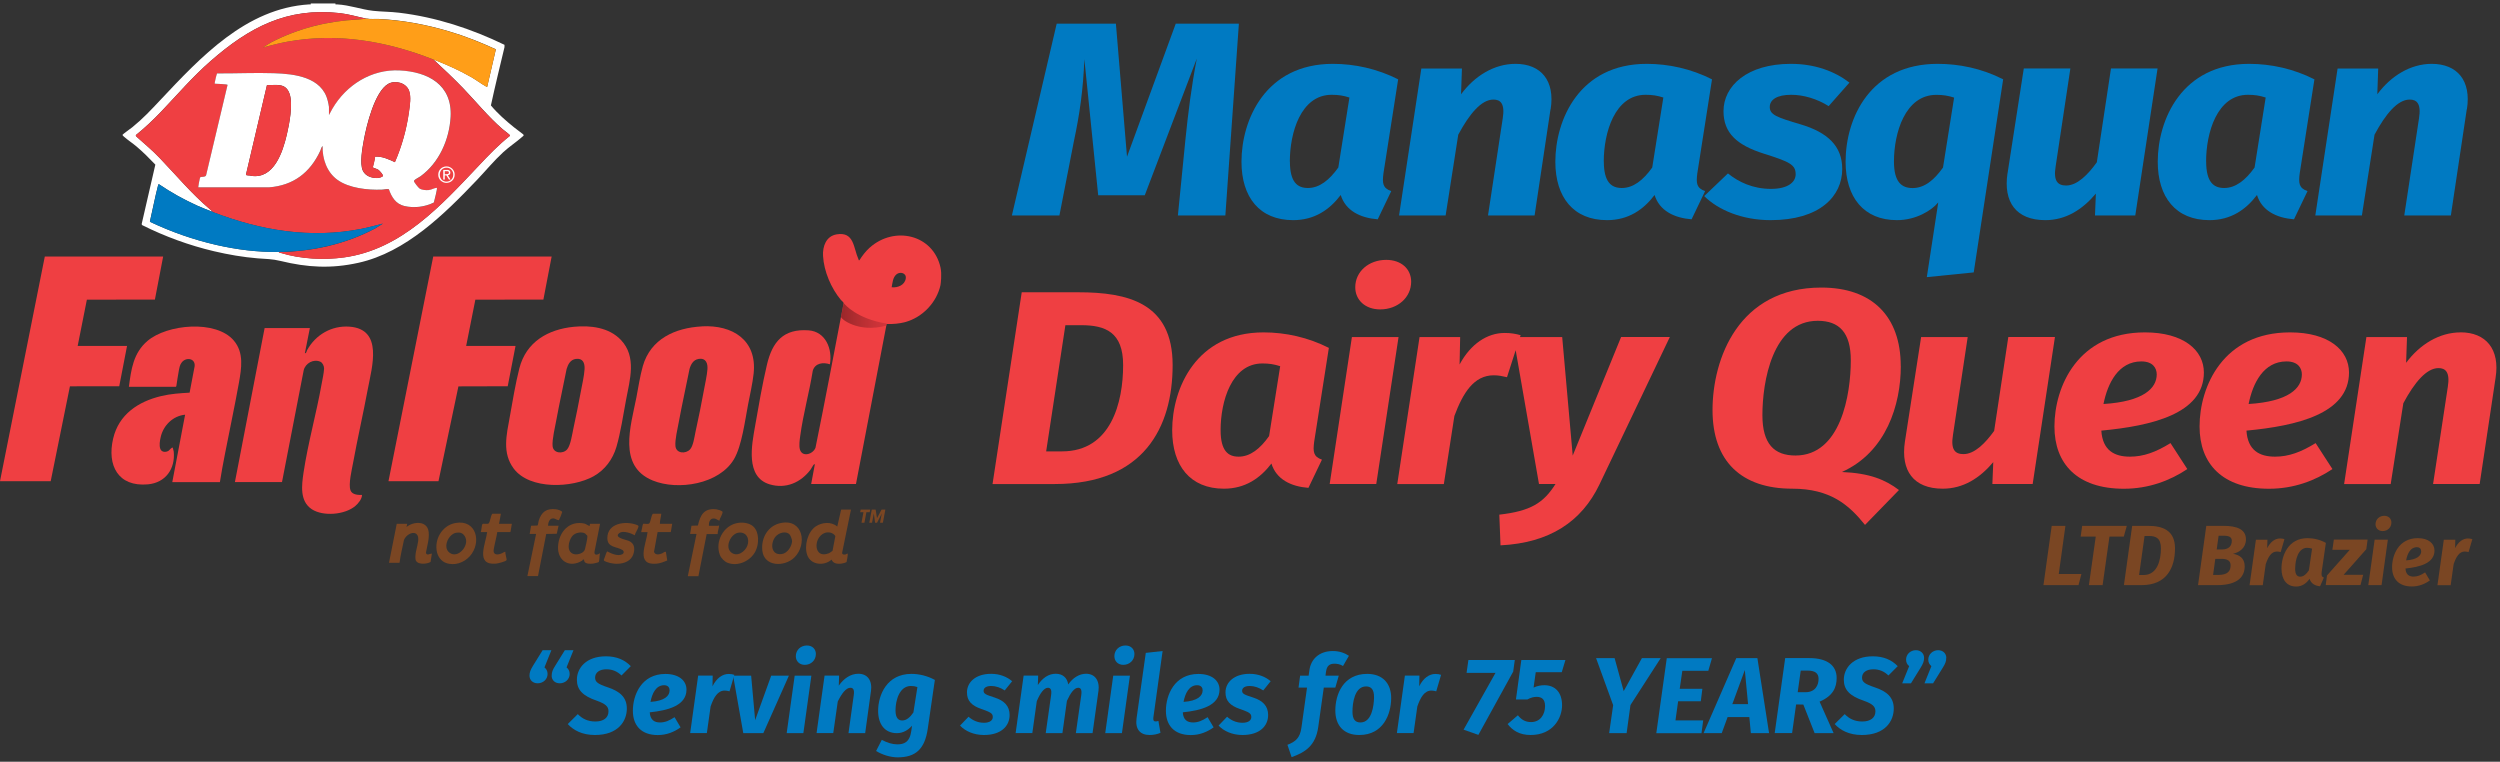 <svg width="640" height="195" viewBox="0 0 640 195" fill="none" xmlns="http://www.w3.org/2000/svg">
<rect x="0" y="0" width="640" height="195" fill="#333333" stroke="none"/>
<g clip-path="url(#clip0_1167_1364)">
<path d="M135.549 172.954C135.549 172.09 135.825 171.455 136.459 170.412L138.912 166.451H141.154L139.383 170.852C139.854 171.243 140.179 171.764 140.179 172.547C140.179 173.883 139.042 174.926 137.645 174.926C136.427 174.926 135.549 174.128 135.549 172.954ZM141.235 172.954C141.235 172.09 141.479 171.455 142.145 170.412L144.598 166.451H146.807L145.036 170.852C145.508 171.243 145.832 171.764 145.832 172.547C145.832 173.883 144.695 174.926 143.314 174.926C142.08 174.926 141.219 174.128 141.219 172.954H141.235Z" fill="#007AC2"/>
<path d="M161.477 170.542L159.105 172.921C157.951 171.813 156.7 171.34 155.238 171.34C153.5 171.34 152.347 172.139 152.347 173.475C152.347 174.584 153.062 175.105 155.547 175.937C158.634 176.963 160.469 178.463 160.469 181.396C160.469 184.575 158.292 188.16 152.298 188.16C149.016 188.16 146.775 186.921 145.345 185.357L147.912 182.814C149.065 184.004 150.479 184.705 152.412 184.705C154.507 184.705 155.774 183.743 155.774 182.097C155.774 180.859 155.027 180.19 152.769 179.375C149.146 178.153 147.684 176.556 147.684 173.997C147.684 171.08 150.007 168.016 155.108 168.016C157.87 168.016 159.917 168.928 161.493 170.542H161.477Z" fill="#007AC2"/>
<path d="M166.334 182.342C166.448 184.314 167.52 184.949 168.966 184.949C170.2 184.949 171.337 184.509 172.686 183.597L174.229 186.204C172.621 187.362 170.671 188.176 168.397 188.176C164.125 188.176 162.013 185.683 162.013 181.951C162.013 177.958 164.173 172.53 170.33 172.53C173.888 172.53 175.74 174.323 175.74 176.54C175.74 180.663 170.931 181.885 166.318 182.358L166.334 182.342ZM171.419 176.719C171.419 176.116 171.094 175.415 170.005 175.415C167.91 175.415 166.919 177.583 166.529 179.685C170.2 179.441 171.419 178.104 171.419 176.719Z" fill="#007AC2"/>
<path d="M187.989 172.775L186.754 176.98C186.315 176.866 185.974 176.784 185.536 176.784C183.716 176.784 182.725 178.528 181.913 180.859L180.954 187.671H176.682L178.729 172.954H182.449L182.4 175.692C183.424 173.622 184.934 172.53 186.543 172.53C187.128 172.53 187.534 172.612 188.005 172.758L187.989 172.775Z" fill="#007AC2"/>
<path d="M195.413 187.688H190.279L187.68 172.971H192.294L193.317 184.363L197.427 172.971H201.959L195.413 187.688Z" fill="#007AC2"/>
<path d="M205.663 187.688H201.391L203.438 172.97H207.71L205.663 187.688ZM203.73 167.983C203.73 166.402 204.981 165.245 206.573 165.245C207.954 165.245 208.864 166.158 208.864 167.429C208.864 169.01 207.629 170.2 206.021 170.2C204.64 170.2 203.73 169.254 203.73 167.983Z" fill="#007AC2"/>
<path d="M222.948 177.045L221.486 187.688H217.214L218.562 177.958C218.789 176.458 218.334 176.067 217.701 176.067C216.596 176.067 215.492 177.501 214.468 179.587L213.315 187.671H209.042L211.089 172.954H214.809L214.728 175.529C215.979 173.704 217.766 172.481 219.732 172.481C222.071 172.481 223.37 174.176 222.964 177.029L222.948 177.045Z" fill="#007AC2"/>
<path d="M239.323 174.062L237.504 186.563C236.756 191.745 234.417 193.881 229.804 193.881C227.984 193.881 225.888 193.245 224.28 192.251L225.742 189.399C227.091 190.148 228.471 190.556 229.722 190.556C231.331 190.556 232.874 190.083 233.28 187.198L233.475 185.78C232.5 186.889 231.184 187.687 229.609 187.687C226.457 187.687 224.8 185.357 224.8 181.983C224.8 177.908 227.042 172.514 233.329 172.514C235.311 172.514 237.423 173.019 239.323 174.062ZM229.251 181.869C229.251 183.857 230.031 184.444 230.957 184.444C232.062 184.444 233.004 183.613 233.832 182.39L234.856 175.887C234.271 175.692 233.832 175.61 233.199 175.61C230.275 175.61 229.251 179.261 229.251 181.869Z" fill="#007AC2"/>
<path d="M259.11 174.389L257.209 176.752C256.153 176.035 254.918 175.611 253.765 175.611C252.465 175.611 251.799 176.116 251.799 176.833C251.799 177.616 252.4 177.86 254.642 178.577C257.095 179.376 258.46 180.745 258.46 183.043C258.46 185.781 256.397 188.161 251.881 188.161C249.265 188.161 247.056 187.134 245.772 185.748L247.949 183.483C248.908 184.347 250.24 185.031 251.897 185.031C253.44 185.031 254.155 184.363 254.155 183.564C254.155 182.603 253.57 182.326 251.263 181.511C248.745 180.647 247.543 179.441 247.543 177.241C247.543 174.715 249.704 172.498 253.733 172.498C255.942 172.498 257.761 173.248 259.11 174.389Z" fill="#007AC2"/>
<path d="M281.187 176.996L279.692 187.688H275.42L276.801 177.958C277.028 176.409 276.573 176.067 276.005 176.067C275.014 176.067 274.023 177.452 273.129 179.424L271.976 187.688H267.703L269.084 177.958C269.312 176.409 268.841 176.067 268.256 176.067C267.297 176.067 266.241 177.485 265.413 179.522L264.276 187.671H260.003L262.05 172.954H265.77L265.689 175.366C266.875 173.557 268.451 172.481 270.27 172.481C271.976 172.481 273.194 173.443 273.47 175.22C274.624 173.525 276.313 172.481 278.019 172.481C280.277 172.481 281.577 174.176 281.203 176.963L281.187 176.996Z" fill="#007AC2"/>
<path d="M287.214 187.688H282.941L284.988 172.97H289.261L287.214 187.688ZM285.281 167.983C285.281 166.402 286.531 165.245 288.123 165.245C289.504 165.245 290.414 166.158 290.414 167.429C290.414 169.01 289.179 170.2 287.571 170.2C286.19 170.2 285.281 169.254 285.281 167.983Z" fill="#007AC2"/>
<path d="M295.255 183.727C295.174 184.444 295.385 184.689 295.84 184.689C296.084 184.689 296.311 184.64 296.555 184.558L297.075 187.606C296.279 187.965 295.255 188.16 294.313 188.16C291.86 188.16 290.56 186.661 290.967 183.841L293.322 167.136L297.627 166.663L295.255 183.727Z" fill="#007AC2"/>
<path d="M302.793 182.342C302.907 184.314 303.979 184.949 305.425 184.949C306.659 184.949 307.796 184.509 309.145 183.597L310.688 186.204C309.08 187.362 307.13 188.176 304.856 188.176C300.583 188.176 298.472 185.683 298.472 181.951C298.472 177.958 300.632 172.53 306.789 172.53C310.347 172.53 312.199 174.323 312.199 176.54C312.199 180.663 307.39 181.885 302.777 182.358L302.793 182.342ZM307.878 176.719C307.878 176.116 307.553 175.415 306.464 175.415C304.369 175.415 303.378 177.583 302.988 179.685C306.659 179.441 307.878 178.104 307.878 176.719Z" fill="#007AC2"/>
<path d="M325.292 174.389L323.392 176.752C322.336 176.035 321.101 175.611 319.948 175.611C318.648 175.611 317.982 176.116 317.982 176.833C317.982 177.616 318.583 177.86 320.825 178.577C323.278 179.376 324.643 180.745 324.643 183.043C324.643 185.781 322.579 188.161 318.063 188.161C315.448 188.161 313.238 187.134 311.955 185.748L314.132 183.483C315.09 184.347 316.422 185.031 318.079 185.031C319.623 185.031 320.338 184.363 320.338 183.564C320.338 182.603 319.753 182.326 317.446 181.511C314.928 180.647 313.726 179.441 313.726 177.241C313.726 174.715 315.886 172.498 319.915 172.498C322.125 172.498 323.944 173.248 325.292 174.389Z" fill="#007AC2"/>
<path d="M339.458 171.895L339.328 172.97H342.723L341.846 176.018H338.89L337.476 186.074C336.81 190.866 334.195 192.561 330.653 193.832L329.581 190.67C331.661 189.872 332.814 188.926 333.171 186.237L334.601 176.018H332.424L332.83 172.97H335.007L335.202 171.618C335.559 168.798 337.655 166.663 341.229 166.663C342.967 166.663 344.315 167.217 345.323 167.885L343.812 170.493C343.065 170.02 342.236 169.906 341.603 169.906C340.335 169.906 339.669 170.493 339.474 171.895H339.458Z" fill="#007AC2"/>
<path d="M341.846 181.901C341.846 177.794 343.828 172.514 350.018 172.514C353.916 172.514 356.174 174.926 356.142 178.772C356.109 182.814 354.128 188.16 347.971 188.16C344.072 188.16 341.846 185.797 341.846 181.901ZM351.756 178.495C351.756 176.556 351.073 175.724 349.709 175.724C346.801 175.724 346.232 179.929 346.232 182.178C346.232 184.118 346.898 184.949 348.279 184.949C351.155 184.949 351.723 180.744 351.756 178.495Z" fill="#007AC2"/>
<path d="M368.911 172.775L367.676 176.98C367.237 176.866 366.896 176.784 366.458 176.784C364.638 176.784 363.647 178.528 362.835 180.859L361.876 187.671H357.604L359.651 172.954H363.371L363.322 175.692C364.346 173.622 365.856 172.53 367.465 172.53C368.05 172.53 368.456 172.612 368.927 172.758L368.911 172.775Z" fill="#007AC2"/>
<path d="M387.381 171.927L378.463 188.128L374.677 186.791L382.849 172.253H375.441L375.912 168.961H387.787L387.381 171.927Z" fill="#007AC2"/>
<path d="M399.809 172.09H393.148L392.596 176.018C393.538 175.578 394.497 175.415 395.358 175.415C398.071 175.415 399.89 177.208 399.89 180.565C399.89 183.646 397.729 188.16 391.832 188.16C388.925 188.16 387.17 186.938 385.952 185.357L388.583 183.108C389.444 184.216 390.484 184.852 391.946 184.852C394.318 184.852 395.536 182.912 395.536 180.744C395.536 178.968 394.627 178.398 393.408 178.398C392.612 178.398 391.946 178.561 391.004 179.066H388.08L389.461 168.961H400.751L399.809 172.09Z" fill="#007AC2"/>
<path d="M417.402 180.484L416.411 187.687H411.944L412.967 180.516L408.597 168.488H413.341L415.664 176.931L420.326 168.488H425.135L417.402 180.484Z" fill="#007AC2"/>
<path d="M437.303 171.732H430.674L430.008 176.328H435.808L435.402 179.522H429.602L428.92 184.428H436.019L435.581 187.704H424.014L426.694 168.505H438.261L437.319 171.748L437.303 171.732Z" fill="#007AC2"/>
<path d="M447.829 183.564H442.273L440.763 187.687H436.117L444.483 168.488H449.892L452.882 187.687H448.219L447.829 183.564ZM447.504 180.256L446.676 171.536L443.476 180.256H447.504Z" fill="#007AC2"/>
<path d="M465.813 179.62L469.403 187.687H464.545L461.654 180.369L459.802 180.337L458.778 187.671H454.327L457.008 168.472H463.165C467.811 168.472 470.182 170.379 470.182 173.573C470.182 175.904 469.321 178.136 465.813 179.62ZM460.224 177.207H462.19C464.757 177.207 465.553 175.382 465.553 173.801C465.553 172.302 464.61 171.666 462.677 171.666H460.988L460.208 177.207H460.224Z" fill="#007AC2"/>
<path d="M485.81 170.542L483.438 172.921C482.285 171.813 481.034 171.34 479.572 171.34C477.834 171.34 476.68 172.139 476.68 173.475C476.68 174.584 477.395 175.105 479.881 175.937C482.967 176.963 484.803 178.463 484.803 181.396C484.803 184.575 482.626 188.16 476.632 188.16C473.35 188.16 471.108 186.921 469.679 185.357L472.245 182.814C473.399 184.004 474.812 184.705 476.745 184.705C478.841 184.705 480.108 183.743 480.108 182.097C480.108 180.859 479.361 180.19 477.103 179.375C473.48 178.153 472.018 176.556 472.018 173.997C472.018 171.08 474.341 168.016 479.442 168.016C482.204 168.016 484.251 168.928 485.826 170.542H485.81Z" fill="#007AC2"/>
<path d="M492.568 168.423C492.568 169.287 492.292 169.923 491.659 170.966L489.206 174.926H486.964L488.751 170.526C488.247 170.135 487.955 169.613 487.955 168.863C487.955 167.511 489.059 166.451 490.473 166.451C491.691 166.451 492.568 167.282 492.568 168.423ZM498.238 168.423C498.238 169.287 497.994 169.923 497.328 170.966L494.875 174.926H492.666L494.436 170.526C493.965 170.135 493.64 169.613 493.64 168.863C493.64 167.511 494.778 166.451 496.159 166.451C497.393 166.451 498.254 167.282 498.254 168.423H498.238Z" fill="#007AC2"/>
<path d="M313.71 55.151H301.542L303.459 35.822C304.157 28.944 305.002 22.148 306.383 14.993L293.062 49.985H281.138L277.597 15.14C277.288 23.142 276.362 29.384 274.9 36.246L271.212 55.151H259.045L270.514 6.062H285.67L288.513 40.125L300.99 6.062H317.154L313.693 55.151H313.71Z" fill="#007AC2"/>
<path d="M357.929 20.305L354.16 44.394C353.851 46.871 353.932 48.142 356.158 48.925L352.698 56.145C348.23 55.786 344.462 53.944 343.227 49.919C340.384 53.667 336.534 56.357 331.059 56.357C322.433 56.357 317.82 50.473 317.82 41.411C317.82 30.638 323.976 16.345 341.213 16.345C346.833 16.345 352.6 17.616 357.913 20.305H357.929ZM330.215 41.33C330.215 46.643 332.132 48.126 334.828 48.126C337.752 48.126 340.287 46.138 342.61 42.878L345.453 24.966C343.909 24.477 342.675 24.266 340.904 24.266C332.976 24.266 330.198 34.044 330.198 41.33H330.215Z" fill="#007AC2"/>
<path d="M396.933 27.949L392.856 55.151H380.932L384.701 30.296C385.318 26.466 384.083 25.488 382.313 25.488C379.226 25.488 376.156 29.171 373.313 34.484L370.08 55.167H358.156L363.858 17.551H374.255L374.028 24.135C377.488 19.458 382.491 16.345 387.966 16.345C394.513 16.345 398.119 20.664 396.966 27.965L396.933 27.949Z" fill="#007AC2"/>
<path d="M438.277 20.305L434.508 44.394C434.2 46.871 434.281 48.142 436.506 48.925L433.046 56.145C428.579 55.786 424.81 53.944 423.575 49.919C420.732 53.667 416.882 56.357 411.408 56.357C402.782 56.357 398.168 50.473 398.168 41.411C398.168 30.638 404.325 16.345 421.561 16.345C427.182 16.345 432.949 17.616 438.261 20.305H438.277ZM410.579 41.33C410.579 46.643 412.496 48.126 415.193 48.126C418.117 48.126 420.651 46.138 422.974 42.878L425.817 24.966C424.274 24.477 423.039 24.266 421.269 24.266C413.341 24.266 410.563 34.044 410.563 41.33H410.579Z" fill="#007AC2"/>
<path d="M473.448 21.153L468.136 27.167C465.212 25.325 461.751 24.266 458.519 24.266C454.896 24.266 453.06 25.537 453.06 27.379C453.06 29.367 454.75 30.003 460.988 31.844C467.843 33.898 471.612 37.369 471.612 43.253C471.612 50.261 465.845 56.357 453.288 56.357C445.977 56.357 439.82 53.733 436.279 50.196L442.355 44.394C445.051 46.594 448.739 48.354 453.369 48.354C457.674 48.354 459.688 46.659 459.688 44.606C459.688 42.128 458.08 41.411 451.614 39.358C444.613 37.157 441.217 34.044 441.217 28.454C441.217 22.017 447.228 16.345 458.454 16.345C464.61 16.345 469.695 18.252 473.464 21.153H473.448Z" fill="#007AC2"/>
<path d="M496.175 51.826C494.566 53.814 490.554 56.357 485.632 56.357C477.087 56.357 472.473 50.473 472.473 41.411C472.473 30.214 478.792 16.345 496.028 16.345C501.487 16.345 507.27 17.486 512.81 20.305L505.272 69.737L493.267 70.944L496.191 51.826H496.175ZM497.409 42.894L500.252 24.983C498.709 24.494 497.474 24.282 495.704 24.282C487.695 24.282 484.852 34.061 484.852 41.346C484.852 46.659 486.85 48.142 489.628 48.142C492.633 48.142 495.086 46.154 497.409 42.894Z" fill="#007AC2"/>
<path d="M513.931 44.378L518.089 17.535H530.013L526.244 42.602C525.627 46.35 526.78 47.491 528.941 47.491C531.784 47.491 534.562 44.655 536.787 41.542L540.41 17.535H552.334L546.632 55.151H536.316L536.544 49.561C533.084 53.668 528.844 56.357 523.613 56.357C516.075 56.357 512.842 51.68 513.914 44.395L513.931 44.378Z" fill="#007AC2"/>
<path d="M592.492 20.305L588.723 44.394C588.415 46.871 588.496 48.142 590.721 48.925L587.261 56.145C582.794 55.786 579.025 53.944 577.79 49.919C574.947 53.667 571.097 56.357 565.623 56.357C556.997 56.357 552.383 50.473 552.383 41.411C552.383 30.638 558.54 16.345 575.776 16.345C581.397 16.345 587.164 17.616 592.476 20.305H592.492ZM564.778 41.33C564.778 46.643 566.695 48.126 569.392 48.126C572.316 48.126 574.85 46.138 577.173 42.878L580.016 24.966C578.473 24.477 577.238 24.266 575.467 24.266C567.54 24.266 564.762 34.044 564.762 41.33H564.778Z" fill="#007AC2"/>
<path d="M631.497 27.949L627.419 55.151H615.495L619.264 30.296C619.882 26.466 618.647 25.488 616.876 25.488C613.79 25.488 610.719 29.171 607.876 34.484L604.644 55.167H592.72L598.422 17.551H608.819L608.591 24.135C612.051 19.458 617.055 16.345 622.53 16.345C629.076 16.345 632.683 20.664 631.529 27.965L631.497 27.949Z" fill="#007AC2"/>
<path d="M276.037 74.823H261.563L254.09 123.913H270.026C292.802 123.913 300.194 109.392 300.194 93.452C300.194 77.512 288.725 74.823 276.021 74.823H276.037ZM271.895 115.552H267.817L272.739 83.249H276.817C282.974 83.249 287.522 85.026 287.522 93.452C287.522 103.019 284.436 115.552 271.895 115.552Z" fill="#EF3F42"/>
<path d="M340.173 89.051C334.861 86.362 329.094 85.091 323.473 85.091C306.237 85.091 300.08 99.401 300.08 110.157C300.08 119.219 304.693 125.103 313.32 125.103C318.778 125.103 322.628 122.414 325.487 118.665C326.722 122.707 330.491 124.549 334.958 124.891L338.418 117.671C336.193 116.888 336.112 115.617 336.42 113.14L340.189 89.051H340.173ZM324.87 111.657C322.563 114.916 320.029 116.905 317.088 116.905C314.392 116.905 312.475 115.422 312.475 110.108C312.475 102.807 315.253 93.044 323.18 93.044C324.951 93.044 326.186 93.256 327.729 93.745L324.886 111.657H324.87Z" fill="#EF3F42"/>
<path d="M346.086 86.297L340.4 123.897H352.324L358.026 86.297H346.086Z" fill="#EF3F42"/>
<path d="M353.331 79.207C357.799 79.207 361.259 76.159 361.259 72.118C361.259 68.858 358.725 66.527 354.875 66.527C350.407 66.527 346.947 69.51 346.947 73.535C346.947 76.795 349.481 79.207 353.331 79.207Z" fill="#EF3F42"/>
<path d="M402.619 116.676L399.922 86.297H389.119L389.282 85.808C387.966 85.449 386.813 85.237 385.204 85.237C380.737 85.237 376.513 88.008 373.654 93.305L373.8 86.297H363.403L357.701 123.913H369.625L372.322 106.49C374.547 100.541 377.325 96.076 382.41 96.076C383.645 96.076 384.571 96.287 385.789 96.564L388.015 89.654L393.977 123.896H398.217C395.13 128.786 391.832 130.839 383.823 131.752L384.132 139.608C396.755 138.972 404.91 133.512 409.458 124.027L427.474 86.28H414.998L402.603 116.66L402.619 116.676Z" fill="#EF3F42"/>
<path d="M486.59 93.729C486.59 80.903 479.199 73.617 466.267 73.617C445.019 73.617 438.407 91.887 438.407 104.991C438.407 118.095 445.799 125.103 458.811 125.103C468.591 125.103 473.35 129.275 477.444 134.377L486.135 125.445C482.675 122.821 478.663 121.126 471.515 120.833C482.902 115.732 486.606 103.557 486.606 93.713L486.59 93.729ZM459.639 116.612C454.181 116.612 451.176 113.629 451.176 106.279C451.176 97.771 453.71 82.125 465.342 82.125C470.881 82.125 473.805 85.173 473.805 92.246C473.805 100.965 471.271 116.612 459.639 116.612Z" fill="#EF3F42"/>
<path d="M514.126 86.297L510.503 110.304C508.278 113.417 505.5 116.253 502.657 116.253C500.496 116.253 499.343 115.112 499.96 111.363L503.729 86.297H491.805L487.646 113.14C486.574 120.441 489.807 125.102 497.345 125.102C502.576 125.102 506.815 122.413 510.276 118.306L510.048 123.896H520.364L526.066 86.28H514.142L514.126 86.297Z" fill="#EF3F42"/>
<path d="M564.193 95.359C564.193 89.687 559.043 85.091 549.101 85.091C531.93 85.091 525.936 98.977 525.936 109.179C525.936 118.746 531.784 125.119 543.708 125.119C550.027 125.119 555.486 123.065 559.953 120.083L555.648 113.433C551.879 115.764 548.728 116.905 545.251 116.905C541.255 116.905 538.25 115.275 537.941 110.239C550.791 109.033 564.193 105.92 564.193 95.359ZM538.493 103.426C539.566 98.048 542.343 92.523 548.192 92.523C551.197 92.523 552.123 94.299 552.123 95.848C552.123 99.384 548.744 102.791 538.493 103.426Z" fill="#EF3F42"/>
<path d="M601.346 95.359C601.346 89.687 596.196 85.091 586.254 85.091C569.083 85.091 563.089 98.977 563.089 109.179C563.089 118.746 568.937 125.119 580.861 125.119C587.18 125.119 592.638 123.065 597.106 120.083L592.801 113.433C589.032 115.764 585.88 116.905 582.404 116.905C578.408 116.905 575.402 115.275 575.094 110.239C587.944 109.033 601.346 105.92 601.346 95.359ZM575.646 103.426C576.718 98.048 579.496 92.523 585.344 92.523C588.35 92.523 589.276 94.299 589.276 95.848C589.276 99.384 585.897 102.791 575.646 103.426Z" fill="#EF3F42"/>
<path d="M629.905 85.091C624.446 85.091 619.443 88.204 615.966 92.881L616.194 86.297H605.797L600.095 123.913H612.019L615.251 103.23C618.094 97.917 621.181 94.234 624.251 94.234C626.022 94.234 627.257 95.228 626.639 99.042L622.87 123.896H634.794L638.872 96.695C640.025 89.393 636.403 85.074 629.872 85.074L629.905 85.091Z" fill="#EF3F42"/>
<path d="M527.057 146.942H532.84L532.093 149.795H523.125L525.237 134.621H528.746L527.041 146.959L527.057 146.942Z" fill="#7A4623"/>
<path d="M543.692 137.375H540.021L538.266 149.795H534.757L536.512 137.375H532.645L533.035 134.621H544.455L543.692 137.375Z" fill="#7A4623"/>
<path d="M556.802 140.374C556.802 145.296 554.706 149.795 548.24 149.795H543.724L545.836 134.621H549.946C553.552 134.621 556.802 135.697 556.802 140.391V140.374ZM549.004 137.212L547.607 147.203H548.76C552.318 147.203 553.195 143.324 553.195 140.374C553.195 137.767 551.912 137.212 550.157 137.212H549.004Z" fill="#7A4623"/>
<path d="M574.639 144.954C574.639 147.611 572.917 149.795 567.523 149.795H562.698L564.81 134.621H569.245C572.689 134.621 574.963 135.534 574.963 138.076C574.963 140.26 573.323 141.369 571.649 141.776C573.177 142.053 574.639 142.803 574.639 144.954ZM571.032 144.693C571.032 143.504 570.106 143.064 568.742 143.064H567.117L566.548 147.187H567.816C570.415 147.187 571.032 146.111 571.032 144.693ZM571.341 138.435C571.341 137.473 570.594 137.147 569.294 137.147H567.962L567.474 140.668H568.79C570.626 140.668 571.341 139.706 571.341 138.435Z" fill="#7A4623"/>
<path d="M584.824 138.011L583.85 141.335C583.509 141.254 583.232 141.189 582.891 141.189C581.445 141.189 580.666 142.574 580.032 144.416L579.269 149.811H575.89L577.514 138.174H580.454L580.406 140.341C581.218 138.695 582.42 137.848 583.687 137.848C584.142 137.848 584.467 137.913 584.841 138.027L584.824 138.011Z" fill="#7A4623"/>
<path d="M595.416 139.005L594.344 146.454C594.263 147.22 594.279 147.611 594.913 147.855L593.938 150.088C592.671 149.974 591.599 149.403 591.257 148.165C590.445 149.322 589.357 150.153 587.814 150.153C585.361 150.153 584.061 148.328 584.061 145.525C584.061 142.2 585.815 137.767 590.705 137.767C592.297 137.767 593.938 138.158 595.449 138.989L595.416 139.005ZM587.554 145.525C587.554 147.171 588.106 147.627 588.869 147.627C589.698 147.627 590.413 147.008 591.079 145.997L591.891 140.456C591.452 140.309 591.111 140.244 590.608 140.244C588.35 140.244 587.57 143.275 587.57 145.525H587.554Z" fill="#7A4623"/>
<path d="M605.781 140.585L599.965 147.153H604.968L604.286 149.777H595.384L595.709 147.316L601.541 140.748H597.089L597.463 138.141H606.106L605.781 140.569V140.585Z" fill="#7A4623"/>
<path d="M609.663 149.795H606.284L607.909 138.158H611.288L609.679 149.795H609.663ZM608.136 134.214C608.136 132.959 609.111 132.046 610.378 132.046C611.466 132.046 612.197 132.763 612.197 133.773C612.197 135.028 611.223 135.957 609.956 135.957C608.867 135.957 608.136 135.208 608.136 134.197V134.214Z" fill="#7A4623"/>
<path d="M615.804 145.557C615.885 147.105 616.746 147.611 617.883 147.611C618.858 147.611 619.768 147.252 620.824 146.535L622.042 148.589C620.775 149.501 619.232 150.137 617.428 150.137C614.049 150.137 612.376 148.165 612.376 145.215C612.376 142.053 614.082 137.767 618.955 137.767C621.766 137.767 623.228 139.185 623.228 140.945C623.228 144.204 619.426 145.166 615.788 145.541L615.804 145.557ZM619.816 141.108C619.816 140.619 619.556 140.081 618.712 140.081C617.055 140.081 616.259 141.792 615.966 143.455C618.874 143.259 619.833 142.2 619.833 141.108H619.816Z" fill="#7A4623"/>
<path d="M632.926 138.011L631.951 141.335C631.61 141.254 631.334 141.189 630.993 141.189C629.547 141.189 628.767 142.574 628.134 144.416L627.37 149.811H623.991L625.616 138.174H628.556L628.507 140.341C629.32 138.695 630.522 137.848 631.789 137.848C632.244 137.848 632.569 137.913 632.942 138.027L632.926 138.011Z" fill="#7A4623"/>
<path d="M176.081 147.48L178.307 136.69H176.666L177.023 134.588L178.664 134.539C179.281 131.801 180.24 130.024 183.391 130.383C183.684 130.415 184.772 130.741 184.935 130.953C185.211 131.361 184.171 132.762 184.171 133.3C183.732 133.17 183.391 132.811 182.92 132.746C181.799 132.567 181.409 133.642 181.491 134.604H183.895C183.895 134.604 184.106 134.294 184.074 134.669C184.025 135.337 183.7 136.038 183.716 136.723H180.906L178.794 147.512H176.097L176.081 147.48Z" fill="#7A4623"/>
<path d="M135.013 147.48L137.239 136.69H135.598L135.955 134.588L137.596 134.539C137.742 134.425 137.824 133.577 137.905 133.317C138.603 131.051 139.903 130.09 142.323 130.367C142.697 130.416 143.883 130.742 143.915 131.116C143.915 131.247 143.184 133.056 143.103 133.121C142.876 133.3 142.129 132.746 141.739 132.714C140.699 132.6 140.325 133.724 140.293 134.588H142.99L142.535 136.641L139.838 136.69L137.726 147.48H135.029H135.013Z" fill="#7A4623"/>
<path d="M141.219 65.68L139.107 76.697L121.692 76.713L119.337 88.562H131.975L129.977 98.879L117.355 98.912L112.254 123.18H99.453L110.905 65.68H141.219Z" fill="#EF3F42"/>
<path d="M79.325 83.983L78.042 90.437C78.464 90.453 78.464 89.915 78.61 89.655C80.771 85.694 84.897 83.298 89.462 83.624C98.169 84.26 95.229 93.908 94.157 99.613C92.971 105.953 91.525 112.244 90.372 118.584C90.047 120.36 89.169 123.913 89.722 125.51C90.112 126.651 91.671 126.749 92.678 126.7C92.662 127.727 91.736 128.868 90.973 129.52C88.325 131.785 82.753 132.274 79.829 130.367C76.693 128.314 77.229 124.256 77.7 121.028C78.838 113.401 80.982 105.92 82.33 98.325C82.541 97.135 82.915 95.538 82.964 94.365C82.98 93.745 82.606 92.882 82.022 92.605C80.283 91.822 78.204 92.963 77.749 94.772L72.193 123.408H60.139L67.742 83.983H79.325Z" fill="#EF3F42"/>
<path d="M41.766 65.68L39.654 76.697L22.24 76.713L19.884 88.562H32.523L30.525 98.879L17.902 98.895L12.98 123.18H0L11.469 65.68H41.766Z" fill="#EF3F42"/>
<path d="M56.273 123.424H44.105L47.387 106.164C44.284 106.458 41.799 108.902 41.133 111.918C40.922 112.847 40.71 114.036 41.051 114.933C41.376 115.78 42.4 115.845 43.114 115.422C43.342 115.291 44.024 114.379 44.236 114.623C44.268 114.656 44.463 115.487 44.479 115.617C44.901 120.05 42.367 123.587 37.851 123.994C30.232 124.679 27.357 119.138 28.965 112.276C30.411 106.083 35.398 102.791 41.279 101.389C43.667 100.819 46.12 100.656 48.54 100.525L49.824 93.778C50.068 91.74 47.696 91.349 46.559 92.735C46.022 93.387 45.941 94.087 45.779 94.886C45.519 96.19 45.356 97.51 45.145 98.83C45.129 98.895 45.032 99.026 44.983 99.026H32.994C33.595 94.527 34.115 90.404 37.737 87.291C42.757 82.988 55.298 81.815 59.847 87.177C62.511 90.306 61.813 94.299 61.163 97.999C60.075 104.062 58.775 110.092 57.605 116.139C57.134 118.567 56.663 120.996 56.289 123.44L56.273 123.424Z" fill="#EF3F42"/>
<path d="M240.785 72.9C239.827 77.398 236.22 81.195 231.802 82.434C230.242 82.874 228.601 82.988 226.977 82.939L219.131 123.896H207.661L208.604 118.844C208.392 118.811 208.311 118.942 208.198 119.088C207.97 119.382 207.775 119.838 207.531 120.18C205.03 123.538 201.147 125.249 196.988 123.978C190.783 122.087 192.456 113.889 193.301 109.081C194.194 103.964 195.153 98.39 196.339 93.354C197.719 87.486 200.562 84.096 207.012 84.569C211.382 84.895 213.152 89.377 212.454 93.256C210.716 92.685 208.669 92.93 208.068 94.902C207.19 100.427 205.615 106.001 204.867 111.526C204.721 112.569 204.494 114.101 204.786 115.095C205.403 117.133 208.133 116.285 208.766 114.623C211.284 102.301 213.591 89.931 215.963 77.593C215.963 77.365 215.443 76.99 215.264 76.778C212.779 73.796 210.91 69.444 210.699 65.516C210.553 63.055 211.495 60.431 214.208 59.991C218.724 59.258 218.448 63.479 219.78 66.397C219.845 66.543 219.78 66.69 220.008 66.625C220.755 65.451 221.6 64.327 222.639 63.398C228.959 57.758 238.868 60.008 240.769 68.466C241.159 70.227 240.818 72.704 240.769 72.916L240.785 72.9ZM228.26 73.535C229.804 73.731 231.672 72.965 231.883 71.237C232.045 69.868 230.437 69.493 229.544 70.194C228.536 70.993 228.504 72.378 228.26 73.535Z" fill="#EF3F42"/>
<path d="M179.687 83.543C187.517 83.119 193.869 87.063 192.927 95.652C192.651 98.227 191.985 101.047 191.497 103.606C190.734 107.599 189.905 114.118 187.924 117.508C184.155 123.962 173.547 125.657 167.081 123C158.097 119.317 161.476 109.098 162.906 101.796C163.41 99.205 163.848 96.222 164.563 93.729C166.561 86.721 172.897 83.917 179.687 83.559V83.543ZM178.859 91.887C177.51 92.083 176.861 93.256 176.519 94.462C175.626 98.993 174.603 103.491 173.774 108.022C173.465 109.701 172.751 112.602 172.913 114.216C173.108 116.122 175.561 116.253 176.666 115.031C177.478 114.134 177.77 111.869 178.03 110.646C178.826 107.012 179.59 103.28 180.256 99.612C180.548 98.032 180.971 96.157 181.101 94.593C181.231 93.028 180.743 91.61 178.859 91.871V91.887Z" fill="#EF3F42"/>
<path d="M158.926 86.998C163.069 91.333 161.233 97.201 160.258 102.432C159.56 106.181 158.861 110.809 157.805 114.411C156.863 117.606 154.865 120.295 151.957 121.925C146.515 124.956 135.631 125.429 131.52 119.969C128.499 115.943 129.685 111.282 130.497 106.751C131.212 102.758 131.959 98.211 132.95 94.316C134.672 87.536 140.26 84.309 146.905 83.657C151.145 83.249 155.888 83.803 158.942 87.014L158.926 86.998ZM147.392 91.887C146.027 92.083 145.41 93.273 145.053 94.462C144.208 98.798 143.233 103.1 142.437 107.436C142.112 109.196 141.3 112.57 141.463 114.216C141.657 116.106 144.143 116.269 145.199 115.031C146.092 113.988 146.498 111.021 146.807 109.603C147.473 106.523 148.107 103.426 148.675 100.33C149 98.553 149.553 96.255 149.65 94.495C149.731 92.914 149.211 91.626 147.392 91.887Z" fill="#EF3F42"/>
<g opacity="0.6">
<path d="M215.979 77.577C216.239 77.919 219.309 81.603 226.993 82.841L226.896 83.363C219.683 85.302 215.215 81.619 215.313 81.114C215.313 81.114 215.979 77.561 215.995 77.561L215.979 77.577Z" fill="url(#paint0_linear_1167_1364)"/>
</g>
<path d="M217.847 130.465L215.622 141.319C215.475 141.89 215.849 142.037 216.369 141.955C216.629 141.922 216.759 141.711 217.019 141.727C217.1 141.808 216.791 143.748 216.726 143.846C216.596 144.057 215.573 144.269 215.313 144.302C214.322 144.4 213.282 144.269 212.876 143.259C211.024 144.954 207.564 144.677 206.654 142.102C205.826 139.771 206.735 136.153 208.847 134.751C210.456 133.692 212.811 133.464 214.338 134.8L215.329 130.465H217.847ZM213.136 140.993L213.851 137.229C213.25 136.316 212.015 136.055 211.024 136.479C208.1 137.718 208.311 143.226 212.194 141.629C212.356 141.564 213.071 141.108 213.136 140.993Z" fill="#7A4623"/>
<path d="M153.614 134.099L152.201 141.188C152.006 142.28 153.013 142.101 153.614 141.596C153.419 142.069 153.5 143.552 153.273 143.878C153.191 143.992 152.006 144.269 151.794 144.285C151.128 144.35 149.877 144.415 149.585 143.698C149.471 143.421 149.634 143.128 149.228 143.242C149.195 143.242 149.163 143.438 149.033 143.519C145.849 145.507 142.681 143.633 142.86 139.901C143.038 136.169 145.784 133.105 149.748 134.066L150.933 134.685C150.933 134.588 151.015 134.099 151.047 134.099H153.614ZM149.845 136.609C148.887 135.989 147.181 136.381 146.498 137.244C145.508 138.467 144.939 141.205 146.823 141.824C147.782 142.134 149.471 141.661 149.748 140.602C149.926 139.901 150.349 138.108 150.365 137.456C150.365 137.309 150.365 137.179 150.3 137.049C150.137 137 149.91 136.658 149.845 136.625V136.609Z" fill="#7A4623"/>
<path d="M203.373 142.704C200.855 145.198 195.591 145.116 195.153 140.944C194.812 137.636 196.647 134.49 200.01 133.871C205.647 132.811 206.703 139.412 203.373 142.704ZM202.138 136.837C201.228 135.794 199.311 136.429 198.548 137.358C197.151 139.053 197.33 142.215 200.124 141.84C201.569 141.645 202.723 139.885 202.772 138.499C202.772 138.124 202.398 137.114 202.154 136.837H202.138Z" fill="#7A4623"/>
<path d="M192.895 134.832C194.422 136.299 194.308 139.314 193.414 141.091C192.18 143.584 188.963 145.1 186.299 144.09C185.487 143.78 184.626 142.916 184.301 142.101C182.969 138.679 185.178 134.523 188.801 133.887C190.149 133.642 191.871 133.854 192.895 134.832ZM189.044 136.364C187.095 136.641 185.503 139.95 187.144 141.384C188.655 142.688 190.701 141.303 191.319 139.705C192.001 137.929 191.075 136.071 189.044 136.364Z" fill="#7A4623"/>
<path d="M120.311 142.346C118.801 144.058 116.331 144.938 114.106 144.09C113.017 143.683 112.189 142.607 111.896 141.482C111.052 138.141 113.18 134.49 116.608 133.887C122.033 132.926 123.333 138.907 120.311 142.346ZM116.851 136.365C114.853 136.674 113.31 139.95 114.951 141.385C116.835 143.031 119.45 140.537 119.337 138.402C119.288 137.473 118.638 136.446 117.647 136.348C117.387 136.332 117.111 136.348 116.851 136.381V136.365Z" fill="#7A4623"/>
<path d="M104.245 134.099L104.066 134.914C105.853 133.447 109.395 133.235 109.736 136.153C109.947 137.978 109.33 139.754 109.037 141.531C109.281 142.33 109.996 141.743 110.564 141.71L110.223 143.862C109.248 144.465 106.584 144.66 106.373 143.177C106.162 141.694 106.893 139.966 107.055 138.483C107.413 135.403 104.261 136.201 103.416 138.239C103.01 140.178 102.539 142.118 102.279 144.073H99.583L101.565 134.099H104.261H104.245Z" fill="#7A4623"/>
<path d="M162.5 137.032C161.574 136.495 159.511 135.761 158.585 136.446C156.912 137.652 160.453 138.19 161.087 138.516C162.338 139.135 162.549 140.227 162.24 141.531C161.525 144.546 157.626 144.79 155.222 143.829C154.345 143.47 154.54 143.47 154.816 142.655C154.897 142.427 155.32 141.188 155.433 141.156C156.441 141.694 158.114 142.443 159.235 141.922C159.755 141.677 159.852 141.123 159.316 140.781C157.87 139.885 155.531 140.227 155.482 137.815C155.417 133.871 160.209 133.251 163.101 134.408C163.328 134.506 163.491 134.571 163.442 134.849C163.312 135.5 162.63 136.332 162.516 137.049L162.5 137.032Z" fill="#7A4623"/>
<path d="M169.29 131.524C169.225 132.388 168.901 133.236 168.933 134.1H172.085L171.727 136.202H168.348L167.422 141.287C167.796 142.2 168.771 141.955 169.518 141.662C169.843 141.531 170.054 141.189 170.46 141.254L170.817 143.487C169.94 143.846 169.014 144.221 168.056 144.302C162.63 144.791 165.44 139.266 165.781 136.218H164.141C164.254 135.925 164.514 134.197 164.628 134.116C164.823 133.969 165.863 134.279 166.204 134.002C166.545 133.725 166.707 131.948 167.13 131.524H169.29Z" fill="#7A4623"/>
<path d="M128.223 131.524L127.752 134.099H131.033L130.676 136.202H127.297C127.118 137.506 126.728 138.777 126.501 140.048C126.42 140.57 126.176 141.352 126.647 141.727C127.118 142.102 127.784 141.906 128.288 141.727C128.694 141.58 128.986 141.27 129.392 141.254C129.262 141.645 129.782 143.177 129.685 143.373C129.506 143.764 127.362 144.269 126.874 144.302C121.611 144.693 124.356 139.152 124.714 136.202H123.073C123.284 135.762 123.284 134.523 123.479 134.197C123.658 133.904 124.828 134.278 125.12 133.969C125.477 133.594 125.624 131.964 126.046 131.508H128.207L128.223 131.524Z" fill="#7A4623"/>
<path d="M85.872 0.895C85.807 1.253 86.05 1.123 86.278 1.123C89.592 1.302 92.451 2.427 95.521 2.769C97.714 3.013 99.94 2.981 102.182 3.258C111.571 4.382 120.685 7.365 129.149 11.472V12.075C127.963 17.046 126.744 22.017 125.672 26.988C127.378 29.058 129.474 30.883 131.569 32.578C132.317 33.197 133.145 33.735 133.892 34.355C134.25 34.648 133.974 34.778 133.681 35.039C132.154 36.392 130.367 37.549 128.824 38.967C126.42 41.184 124.34 43.71 122.098 46.073C113.797 54.792 103.904 64.588 91.752 67.277C84.783 68.825 78.708 68.483 71.82 66.804C69.61 66.266 68.165 66.315 65.939 66.136C62.186 65.826 58.417 65.174 54.762 64.311C48.41 62.811 42.221 60.546 36.389 57.628L36.259 57.384L39.768 42.145C38.225 40.515 36.633 38.934 34.927 37.484C33.92 36.636 32.734 35.87 31.776 35.023C31.662 34.925 31.321 34.648 31.369 34.501C31.418 34.355 33.562 32.823 33.887 32.562C36.617 30.345 38.647 28.161 41.019 25.635C51.367 14.634 62.999 2.117 79.146 1.123C79.374 1.123 79.617 1.253 79.552 0.895H85.872ZM93.832 4.773C91.509 4.317 89.397 3.633 86.993 3.356C73.444 1.84 63.762 7.023 53.934 15.612C49.32 19.637 45.438 24.185 41.246 28.585C39.216 30.704 37.088 32.725 34.797 34.566C34.667 34.762 34.959 34.974 35.09 35.104C37.071 36.881 38.956 38.429 40.824 40.385C45.064 44.802 48.995 49.544 53.69 53.521C53.869 53.668 54.275 53.929 54.275 54.173C53.04 53.7 51.789 53.212 50.571 52.674C47.111 51.125 43.781 49.267 40.645 47.132C40.515 47.214 40.515 47.295 40.467 47.426C39.671 50.474 39.086 53.619 38.371 56.683L38.468 56.813C43.846 59.356 49.499 61.344 55.315 62.681C60.643 63.903 65.874 64.571 71.349 64.49C71.462 64.702 71.674 64.685 71.868 64.734C76.937 66.299 82.883 66.609 88.13 65.875C102.783 63.822 112.952 52.576 122.537 42.422C125.055 39.749 127.605 37.076 130.497 34.795C130.627 34.615 130.432 34.501 130.318 34.387C129.831 33.931 129.149 33.491 128.629 33.035C124.974 29.856 121.903 26.075 118.573 22.587C116.104 20.029 113.521 17.6 110.905 15.188C114.236 16.492 117.42 17.893 120.539 19.67C121.838 20.403 123.138 21.414 124.421 22.115C124.519 22.164 124.568 22.261 124.714 22.229L126.939 12.613C122.992 10.804 118.947 9.19 114.772 7.968C109.037 6.273 103.01 5.148 97.048 4.855C95.944 4.806 94.92 4.953 93.832 4.741V4.773Z" fill="white"/>
<path d="M93.832 4.774L91.671 5.002C83.939 5.344 76.271 7.284 69.415 10.853L67.271 12.157C69.35 11.619 71.446 11.049 73.558 10.674C86.44 8.327 98.868 10.511 110.905 15.221C113.521 17.617 116.104 20.045 118.573 22.62C121.92 26.108 124.974 29.889 128.629 33.067C129.149 33.524 129.831 33.947 130.318 34.42C130.432 34.534 130.627 34.648 130.497 34.828C127.605 37.109 125.055 39.782 122.537 42.455C112.936 52.609 102.783 63.855 88.13 65.908C82.883 66.642 76.937 66.332 71.868 64.767C71.69 64.702 71.462 64.735 71.349 64.523C79.894 64.409 88.487 62.518 96.041 58.476L98.023 57.238C96.171 57.71 94.319 58.248 92.435 58.607C79.406 61.149 66.735 58.998 54.502 54.304C54.502 54.304 54.502 54.222 54.389 54.19C54.356 54.19 54.307 54.19 54.275 54.19C54.275 53.945 53.869 53.701 53.69 53.538C48.995 49.561 45.064 44.818 40.824 40.402C38.956 38.446 37.071 36.914 35.09 35.121C34.943 34.991 34.667 34.795 34.797 34.583C37.088 32.742 39.216 30.721 41.246 28.602C45.438 24.201 49.32 19.654 53.934 15.628C63.762 7.023 73.444 1.84 86.993 3.356C89.413 3.633 91.525 4.318 93.832 4.774ZM84.231 29.417V27.363C84.231 27.086 84.004 26.141 83.922 25.799C82.444 19.687 75.361 18.904 70.146 18.741C65.305 18.578 60.416 18.823 55.575 18.79C55.428 19.116 54.892 21.349 54.99 21.431C55.298 21.431 58.271 21.561 58.271 21.724L52.78 44.851C52.683 45.373 51.432 45.193 51.27 45.389C51.188 45.487 50.798 47.524 50.782 47.785C50.782 47.964 50.766 47.98 50.961 47.964H68.863C75.117 47.491 79.39 44.199 82.005 38.625C82.184 38.234 82.265 37.663 82.606 37.403C82.493 40.679 83.711 44.134 86.424 46.073C89.413 48.192 94.173 48.697 97.763 48.567C98.332 48.551 98.949 48.339 99.566 48.453C100.249 50.458 101.337 52.234 103.53 52.756C106.048 53.359 108.777 53 111.084 51.859C111.198 51.386 112.026 48.274 111.864 48.094C111.165 48.143 110.516 48.583 109.801 48.665C109.086 48.746 108.014 48.665 107.413 48.257C107.12 48.062 105.999 46.66 105.999 46.383C105.999 46.236 106.081 46.171 106.178 46.09C106.487 45.813 107.283 45.438 107.689 45.128C112.433 41.657 115.032 35.773 115.373 29.954C115.844 21.659 109.687 18.399 102.328 18.041C94.969 17.682 88.666 21.74 85.092 27.868L84.247 29.433L84.231 29.417Z" fill="#EF3F42"/>
<path d="M93.832 4.773C94.92 4.985 95.944 4.839 97.048 4.888C103.01 5.181 109.037 6.305 114.772 8C118.947 9.223 122.992 10.836 126.939 12.645L124.714 22.261C124.551 22.31 124.519 22.196 124.421 22.147C123.154 21.446 121.855 20.436 120.539 19.703C117.42 17.926 114.236 16.524 110.905 15.22C98.868 10.51 86.44 8.343 73.558 10.673C71.43 11.065 69.35 11.619 67.271 12.156L69.415 10.853C76.271 7.283 83.939 5.344 91.671 5.002L93.832 4.773Z" fill="#FF9E18"/>
<path d="M54.291 54.173C54.291 54.173 54.372 54.173 54.405 54.173L54.519 54.287C66.751 58.997 79.422 61.132 92.451 58.59C94.335 58.215 96.187 57.693 98.039 57.221L96.057 58.459C88.503 62.485 79.91 64.392 71.365 64.506C65.906 64.571 60.659 63.903 55.331 62.697C49.515 61.36 43.862 59.356 38.485 56.83L38.387 56.699C39.118 53.635 39.687 50.49 40.483 47.442C40.515 47.311 40.532 47.23 40.661 47.148C43.797 49.283 47.127 51.125 50.587 52.69C51.806 53.244 53.073 53.717 54.291 54.189V54.173Z" fill="#007AC2"/>
<path d="M54.526 54.294L54.405 54.173C54.526 54.225 54.526 54.294 54.526 54.294Z" fill="white"/>
<path d="M84.231 29.416L85.076 27.852C88.65 21.724 95.099 17.665 102.312 18.024C109.525 18.383 115.828 21.642 115.357 29.938C115.015 35.756 112.416 41.64 107.673 45.111C107.267 45.405 106.471 45.78 106.162 46.073C106.064 46.154 105.983 46.236 105.983 46.366C105.983 46.644 107.104 48.045 107.396 48.241C107.998 48.648 109.07 48.73 109.785 48.648C110.499 48.567 111.133 48.11 111.848 48.078C112.01 48.257 111.182 51.37 111.068 51.843C108.761 52.983 106.032 53.326 103.514 52.739C101.321 52.217 100.232 50.441 99.55 48.436C98.949 48.306 98.316 48.534 97.747 48.55C94.157 48.681 89.397 48.192 86.408 46.057C83.695 44.117 82.477 40.662 82.59 37.386C82.249 37.647 82.168 38.217 81.989 38.608C79.39 44.199 75.101 47.491 68.847 47.964H50.945C50.75 47.98 50.766 47.964 50.766 47.784C50.766 47.54 51.172 45.486 51.253 45.389C51.416 45.193 52.667 45.389 52.764 44.851L58.255 21.724C58.255 21.561 55.282 21.43 54.974 21.43C54.876 21.332 55.412 19.116 55.558 18.79C60.399 18.823 65.289 18.578 70.13 18.741C75.361 18.904 82.428 19.703 83.906 25.798C83.987 26.14 84.215 27.086 84.215 27.363V29.416H84.231ZM101.077 41.51C102.864 37.435 104.066 33.067 104.684 28.65C104.911 27.004 105.285 24.804 104.716 23.239C103.969 21.186 101.191 20.452 99.388 21.463C95.927 23.419 93.816 32.105 93.133 35.854C92.76 37.875 92.029 41.836 92.873 43.661C93.507 45.046 95.083 45.6 96.528 45.568C96.837 45.568 98.023 45.372 98.007 44.965C98.007 44.623 97.178 43.71 96.886 43.498C96.399 43.139 95.879 43.139 95.424 42.846C95.619 41.933 95.927 41.021 96.009 40.092C97.828 39.977 99.453 40.743 101.045 41.493L101.077 41.51ZM68.343 21.789L62.966 44.704C63.047 45.014 63.989 44.834 64.298 45.014C70.13 45.894 72.372 38.934 73.428 34.453C74.078 31.698 75.052 26.629 74.126 24.005C73.135 21.153 70.812 21.821 68.343 21.789Z" fill="white"/>
<path d="M101.077 41.509C99.485 40.759 97.861 39.993 96.041 40.108C95.976 41.036 95.668 41.949 95.456 42.862C95.895 43.172 96.415 43.155 96.918 43.514C97.211 43.726 98.023 44.655 98.039 44.981C98.039 45.388 96.87 45.567 96.561 45.584C95.115 45.616 93.556 45.046 92.906 43.677C92.061 41.851 92.792 37.891 93.166 35.87C93.848 32.121 95.944 23.434 99.42 21.479C101.223 20.452 104.001 21.202 104.749 23.255C105.317 24.82 104.943 27.02 104.716 28.666C104.099 33.083 102.88 37.451 101.11 41.525L101.077 41.509Z" fill="#EF3F42"/>
<path d="M68.343 21.789C70.812 21.837 73.119 21.169 74.126 24.005C75.052 26.629 74.078 31.698 73.428 34.452C72.372 38.934 70.13 45.894 64.298 45.013C63.99 44.834 63.047 45.013 62.966 44.704L68.343 21.789Z" fill="#EF3F42"/>
<path d="M112.351 43.873C112.465 43.612 112.611 43.4 112.806 43.205C113.001 43.009 113.229 42.862 113.488 42.764C113.748 42.651 114.025 42.602 114.301 42.602C114.577 42.602 114.869 42.651 115.113 42.764C115.373 42.879 115.584 43.025 115.779 43.205C115.974 43.4 116.12 43.612 116.234 43.873C116.348 44.134 116.396 44.411 116.396 44.704C116.396 44.997 116.348 45.291 116.234 45.551C116.12 45.812 115.974 46.041 115.779 46.22C115.584 46.415 115.357 46.562 115.113 46.66C114.853 46.758 114.577 46.823 114.301 46.823C114.025 46.823 113.732 46.774 113.488 46.66C113.245 46.546 113.001 46.399 112.806 46.22C112.611 46.024 112.465 45.812 112.351 45.551C112.238 45.291 112.189 45.014 112.189 44.704C112.189 44.394 112.254 44.134 112.351 43.873ZM112.709 45.421C112.79 45.633 112.92 45.829 113.066 45.992C113.212 46.155 113.407 46.285 113.618 46.366C113.83 46.464 114.057 46.497 114.301 46.497C114.544 46.497 114.772 46.448 114.983 46.366C115.194 46.269 115.373 46.155 115.535 45.992C115.698 45.829 115.812 45.633 115.909 45.421C115.99 45.193 116.039 44.965 116.039 44.704C116.039 44.443 115.99 44.215 115.909 44.003C115.828 43.791 115.698 43.596 115.535 43.433C115.373 43.27 115.194 43.139 114.983 43.058C114.772 42.96 114.544 42.928 114.301 42.928C114.057 42.928 113.83 42.976 113.618 43.058C113.407 43.156 113.229 43.27 113.066 43.433C112.904 43.596 112.79 43.775 112.709 44.003C112.627 44.215 112.579 44.459 112.579 44.704C112.579 44.949 112.627 45.209 112.709 45.421ZM114.431 43.482C114.723 43.482 114.934 43.547 115.08 43.661C115.227 43.775 115.292 43.954 115.292 44.199C115.292 44.427 115.227 44.59 115.097 44.688C114.967 44.785 114.821 44.851 114.642 44.867L115.34 45.959H114.934L114.268 44.9H113.862V45.959H113.472V43.498H114.431V43.482ZM114.268 44.574C114.349 44.574 114.431 44.574 114.512 44.574C114.593 44.574 114.658 44.557 114.723 44.525C114.788 44.492 114.837 44.46 114.869 44.411C114.902 44.362 114.918 44.28 114.918 44.182C114.918 44.101 114.918 44.036 114.869 43.987C114.837 43.938 114.804 43.905 114.739 43.873C114.674 43.84 114.626 43.824 114.561 43.824C114.496 43.824 114.431 43.824 114.366 43.824H113.862V44.606H114.268V44.574Z" fill="white"/>
<path d="M221.795 131.117L221.291 133.822H220.544L221.047 131.117H220.203L220.333 130.465H222.769L222.639 131.117H221.795ZM225.287 133.822L225.742 131.443L224.524 133.822H224.02L223.695 131.443L223.241 133.822H222.542L223.176 130.465H224.167L224.508 132.665L225.677 130.465H226.652L226.018 133.822H225.32H225.287Z" fill="#7A4623"/>
</g>
<defs>
<linearGradient id="paint0_linear_1167_1364" x1="215.297" y1="80.755" x2="226.977" y2="80.755" gradientUnits="userSpaceOnUse">
<stop stop-color="#5E171A"/>
<stop offset="0.14" stop-color="#6F1B1F"/>
<stop offset="0.5" stop-color="#98252A"/>
<stop offset="0.78" stop-color="#B12B32"/>
<stop offset="0.95" stop-color="#BB2E35"/>
</linearGradient>
<clipPath id="clip0_1167_1364">
<rect width="640" height="194" fill="white" transform="translate(0 0.895)"/>
</clipPath>
</defs>
</svg>
